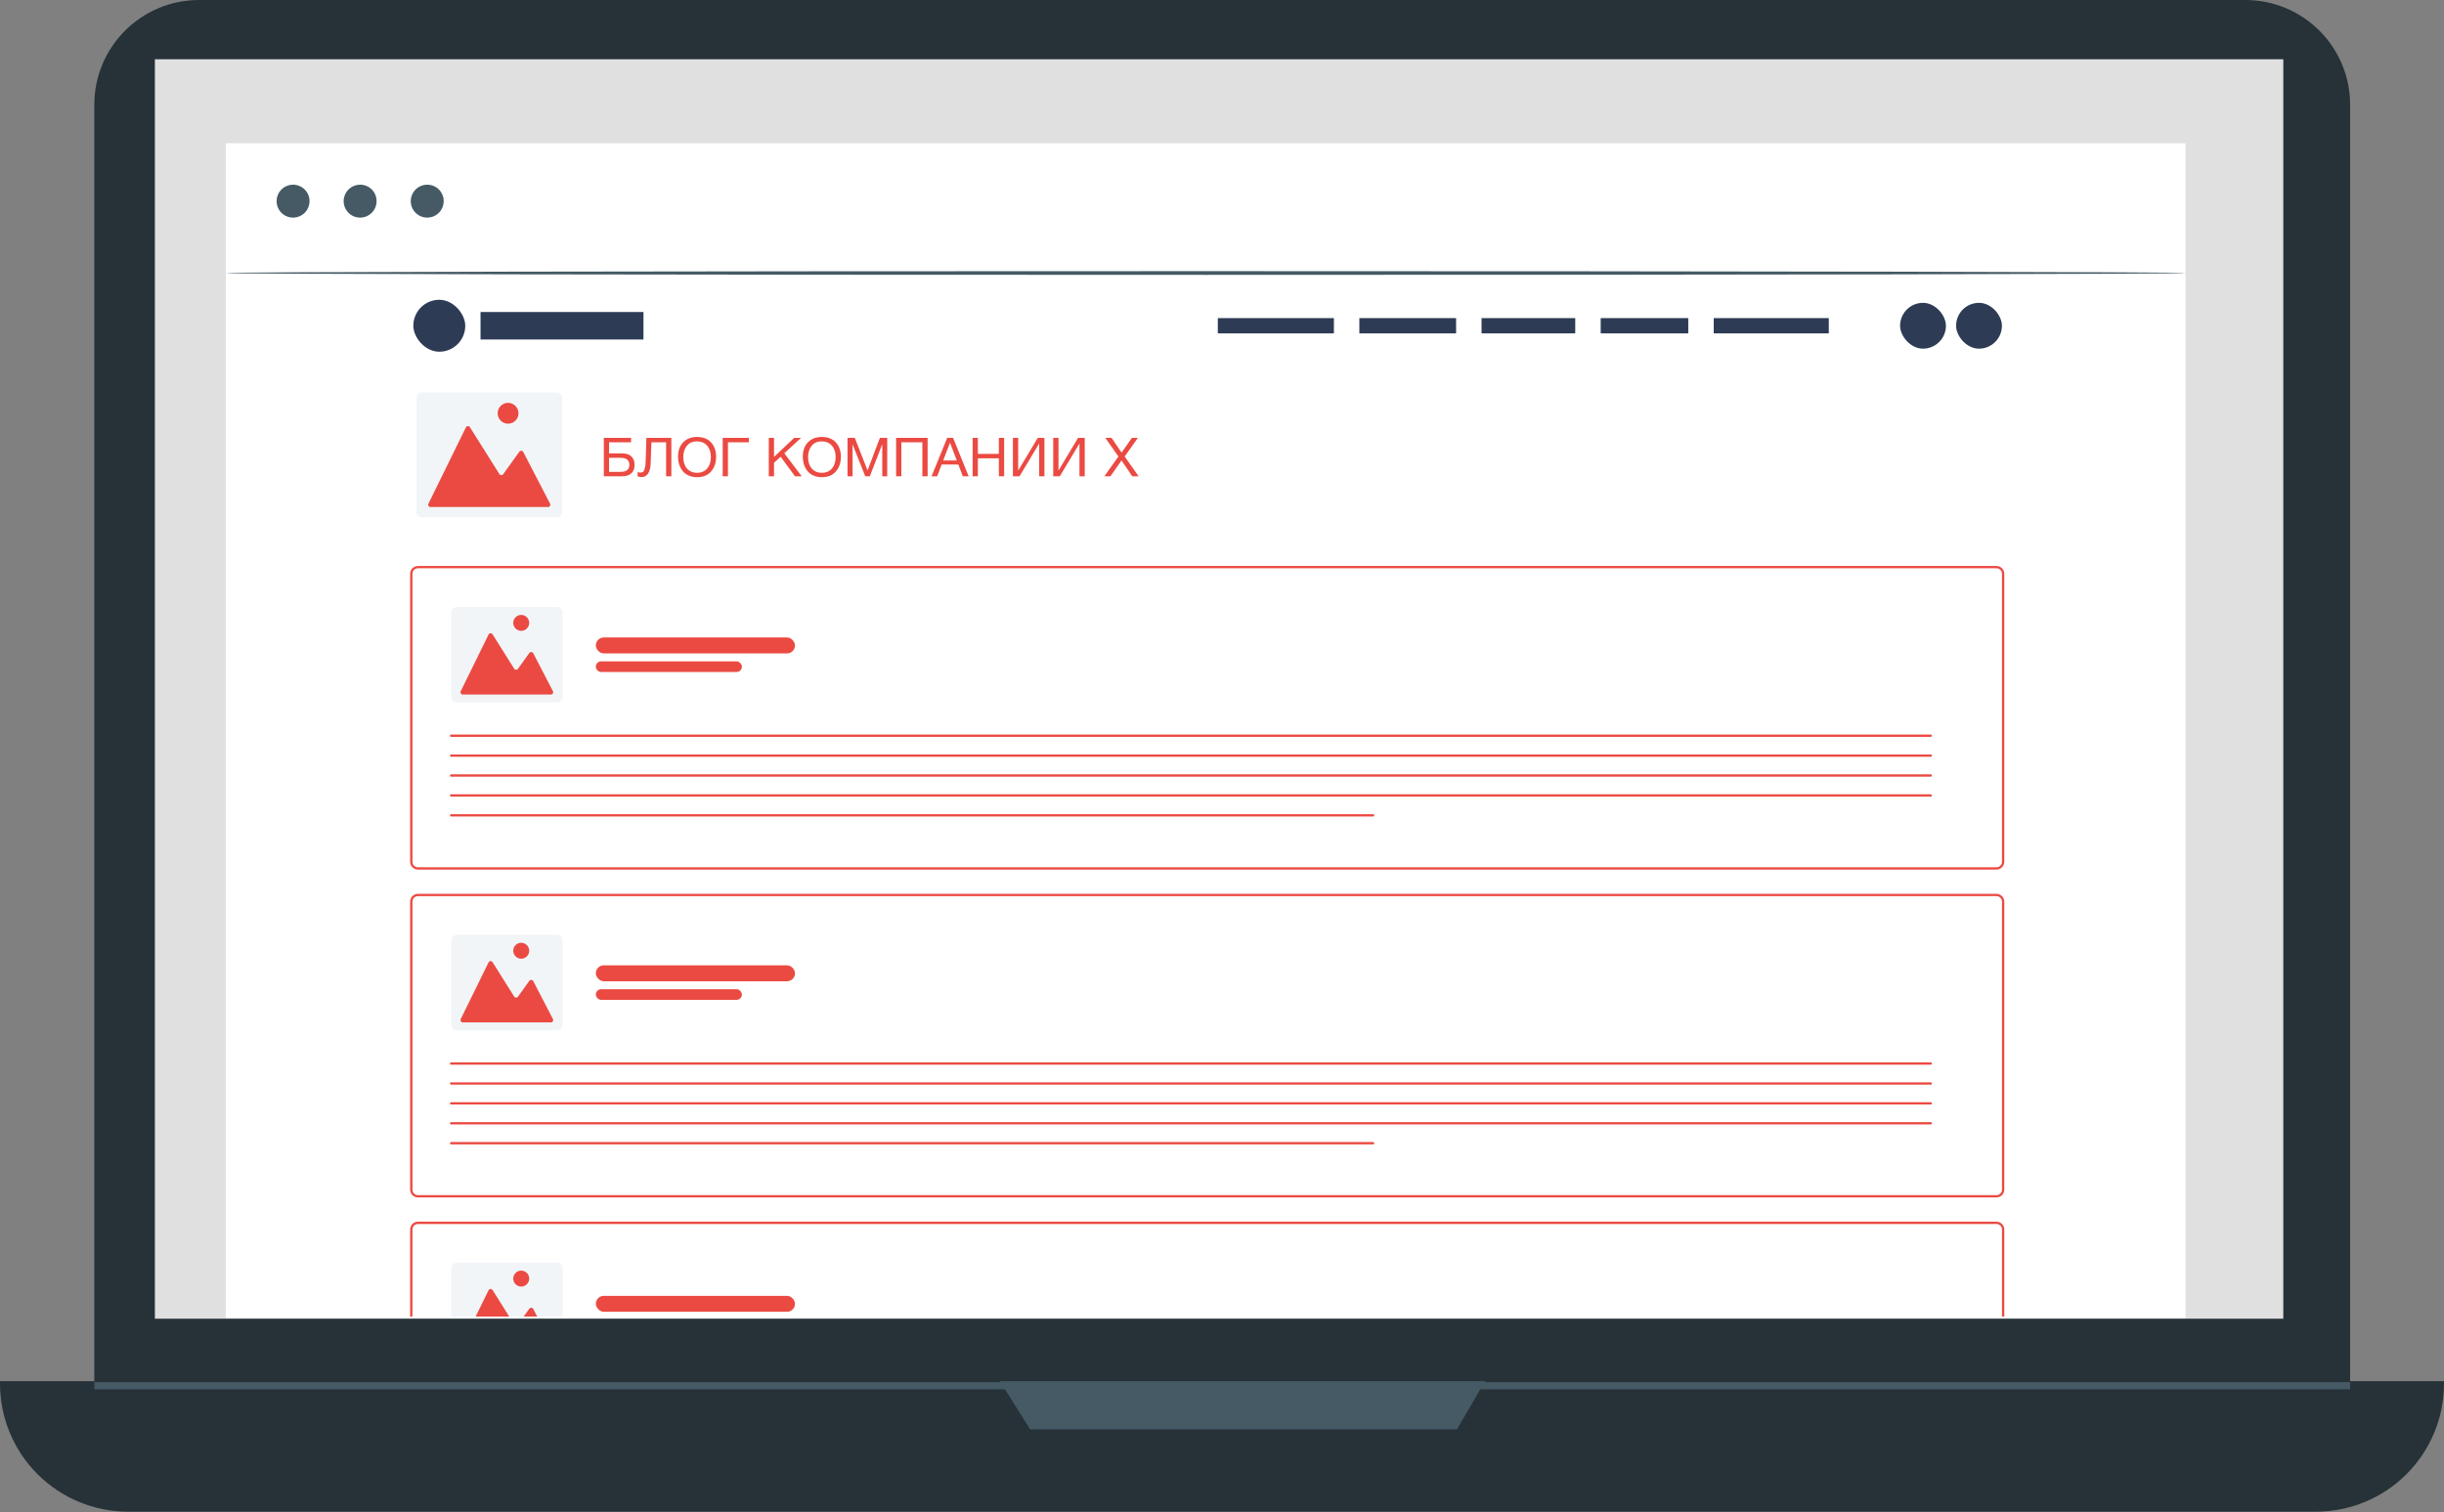<svg width="425" height="263" viewBox="0 0 425 263" fill="none" xmlns="http://www.w3.org/2000/svg">
<rect x="0" y="0" width="425" height="263" fill="#808080" stroke="none"/>
<path d="M390.45 0H34.626C24.56 0 16.4 8.16 16.4 18.226V241.177C16.4 251.243 24.56 259.403 34.626 259.403H390.45C400.516 259.403 408.676 251.243 408.676 241.177V18.226C408.676 8.16 400.516 0 390.45 0Z" fill="#263238"/>
<path d="M0 240.227H425V240.664C425 246.57 422.654 252.233 418.478 256.409C414.303 260.585 408.639 262.931 402.734 262.931H22.266C16.361 262.931 10.697 260.585 6.522 256.409C2.346 252.233 0 246.57 0 240.664V240.227Z" fill="#263238"/>
<path d="M397.055 10.308H26.933V229.369H397.055V10.308Z" fill="#E0E0E0"/>
<path d="M173.865 240.227L179.144 248.62H253.349L258.252 240.227H173.865Z" fill="#455A64"/>
<path d="M380.042 24.906H39.279V229.294H380.042V24.906Z" fill="white"/>
<path d="M53.827 34.976C53.829 35.543 53.663 36.098 53.35 36.571C53.037 37.043 52.59 37.412 52.067 37.631C51.544 37.85 50.968 37.908 50.411 37.799C49.855 37.69 49.343 37.418 48.941 37.018C48.539 36.618 48.265 36.108 48.154 35.552C48.042 34.996 48.098 34.419 48.315 33.895C48.531 33.371 48.898 32.922 49.37 32.607C49.841 32.292 50.395 32.123 50.962 32.123C51.72 32.123 52.447 32.424 52.983 32.958C53.52 33.493 53.824 34.218 53.827 34.976Z" fill="#455A64"/>
<path d="M65.486 34.976C65.489 35.543 65.323 36.099 65.009 36.572C64.695 37.045 64.248 37.414 63.724 37.632C63.2 37.851 62.623 37.908 62.066 37.798C61.509 37.688 60.998 37.415 60.596 37.014C60.195 36.612 59.922 36.101 59.812 35.544C59.701 34.987 59.759 34.41 59.977 33.886C60.196 33.362 60.565 32.915 61.038 32.601C61.511 32.287 62.066 32.121 62.634 32.124C63.391 32.124 64.116 32.424 64.651 32.959C65.186 33.494 65.486 34.219 65.486 34.976Z" fill="#455A64"/>
<path d="M77.156 34.976C77.158 35.543 76.992 36.098 76.679 36.571C76.366 37.043 75.919 37.412 75.396 37.631C74.873 37.85 74.297 37.908 73.74 37.799C73.184 37.69 72.672 37.418 72.27 37.018C71.868 36.618 71.594 36.108 71.483 35.552C71.371 34.996 71.427 34.419 71.644 33.895C71.86 33.371 72.227 32.922 72.698 32.607C73.17 32.292 73.724 32.124 74.291 32.124C74.667 32.122 75.039 32.194 75.386 32.337C75.734 32.48 76.05 32.69 76.316 32.955C76.582 33.219 76.793 33.534 76.938 33.881C77.082 34.228 77.156 34.6 77.156 34.976Z" fill="#455A64"/>
<path d="M380.042 47.485C380.042 47.673 303.736 47.81 209.667 47.81C115.598 47.81 39.279 47.673 39.279 47.485C39.279 47.297 115.585 47.16 209.667 47.16C303.749 47.16 380.042 47.31 380.042 47.485Z" fill="#455A64"/>
<path d="M408.676 240.402H16.4V241.653H408.676V240.402Z" fill="#455A64"/>
<path d="M141.741 146.796H67.211V151.787H141.741V146.796Z" fill="#455A64"/>
<path d="M238.012 77.569H163.482V82.561H238.012V77.569Z" fill="#455A64"/>
<path d="M348.869 96.146C348.869 96.321 307.363 96.471 256.176 96.471C204.988 96.471 163.482 96.321 163.482 96.146C163.482 95.971 204.975 95.808 256.176 95.808C307.376 95.808 348.869 95.958 348.869 96.146Z" fill="#455A64"/>
<path d="M348.869 107.029C348.869 107.204 307.363 107.354 256.176 107.354C204.988 107.354 163.482 107.204 163.482 107.029C163.482 106.854 204.975 106.704 256.176 106.704C307.376 106.704 348.869 106.891 348.869 107.029Z" fill="#455A64"/>
<path d="M348.869 117.912C348.869 118.099 307.363 118.237 256.176 118.237C204.988 118.237 163.482 118.099 163.482 117.912C163.482 117.724 204.975 117.586 256.176 117.586C307.376 117.586 348.869 117.737 348.869 117.912Z" fill="#455A64"/>
<path d="M348.869 128.807C348.869 128.982 307.363 129.132 256.176 129.132C204.988 129.132 163.482 128.982 163.482 128.807C163.482 128.632 204.975 128.469 256.176 128.469C307.376 128.469 348.869 128.619 348.869 128.807Z" fill="#455A64"/>
<path d="M348.869 139.69C348.869 139.865 307.363 140.015 256.176 140.015C204.988 140.015 163.482 139.865 163.482 139.69C163.482 139.515 204.975 139.365 256.176 139.365C307.376 139.365 348.869 139.502 348.869 139.69Z" fill="#455A64"/>
<path d="M235.848 150.573C235.848 150.748 219.649 150.899 199.672 150.899C179.694 150.899 163.482 150.748 163.482 150.573C163.482 150.398 179.744 150.248 199.672 150.248C219.599 150.248 235.848 150.398 235.848 150.573Z" fill="#455A64"/>
<path d="M347.506 171.701C347.506 171.889 320.223 172.026 286.586 172.026C252.949 172.026 225.666 171.889 225.666 171.701C225.666 171.514 252.936 171.376 286.586 171.376C320.236 171.376 347.506 171.526 347.506 171.701Z" fill="#455A64"/>
<path d="M347.506 183.26C347.506 183.435 320.223 183.585 286.586 183.585C252.949 183.585 225.666 183.435 225.666 183.26C225.666 183.085 252.936 182.935 286.586 182.935C320.236 182.935 347.506 183.085 347.506 183.26Z" fill="#455A64"/>
<path d="M347.506 194.818C347.506 194.994 320.223 195.144 286.586 195.144C252.949 195.144 225.666 194.994 225.666 194.818C225.666 194.643 252.936 194.493 286.586 194.493C320.236 194.493 347.506 194.631 347.506 194.818Z" fill="#455A64"/>
<path d="M347.506 206.377C347.506 206.552 320.223 206.702 286.586 206.702C252.949 206.702 225.666 206.552 225.666 206.377C225.666 206.201 252.936 206.051 286.586 206.051C320.236 206.051 347.506 206.189 347.506 206.377Z" fill="#455A64"/>
<path d="M141.929 170.601C141.929 170.776 125.667 170.926 105.652 170.926C85.637 170.926 69.376 170.776 69.376 170.601C69.376 170.425 85.637 170.275 105.652 170.275C125.667 170.275 141.929 170.413 141.929 170.601Z" fill="#455A64"/>
<path d="M141.929 179.67C141.929 179.858 125.667 179.995 105.652 179.995C85.637 179.995 69.376 179.858 69.376 179.67C69.376 179.482 85.637 179.345 105.652 179.345C125.667 179.345 141.929 179.445 141.929 179.67Z" fill="#455A64"/>
<path d="M141.929 188.752C141.929 188.927 125.667 189.077 105.652 189.077C85.637 189.077 69.375 188.927 69.375 188.752C69.375 188.576 85.637 188.426 105.652 188.426C125.667 188.426 141.929 188.576 141.929 188.752Z" fill="#455A64"/>
<path d="M141.929 197.82C141.929 198.008 125.667 198.146 105.652 198.146C85.637 198.146 69.376 198.008 69.376 197.82C69.376 197.633 85.637 197.495 105.652 197.495C125.667 197.495 141.929 197.645 141.929 197.82Z" fill="#455A64"/>
<path d="M141.929 206.965C141.929 207.14 125.667 207.29 105.652 207.29C85.637 207.29 69.376 207.14 69.376 206.965C69.376 206.79 85.637 206.64 105.652 206.64C125.667 206.64 141.929 206.727 141.929 206.965Z" fill="#455A64"/>
<path d="M141.928 61.283H67.211V133.573H141.928V61.283Z" fill="#E0E0E0"/>
<path d="M73.004 127.382L93.682 90.179L110.582 113.959L120.864 101.337L136.138 127.382H73.004Z" fill="#FF725E"/>
<path d="M117.786 82.948C117.786 84.012 117.471 85.052 116.88 85.937C116.289 86.821 115.449 87.511 114.466 87.918C113.483 88.325 112.401 88.431 111.358 88.224C110.314 88.016 109.356 87.504 108.604 86.752C107.852 85.999 107.339 85.041 107.132 83.998C106.924 82.954 107.031 81.873 107.438 80.89C107.845 79.907 108.534 79.067 109.419 78.476C110.303 77.885 111.343 77.569 112.407 77.569C113.834 77.569 115.202 78.136 116.211 79.145C117.22 80.153 117.786 81.522 117.786 82.948Z" fill="#FF725E"/>
<path d="M136.138 127.581C136.133 127.486 136.133 127.389 136.138 127.294C136.138 127.068 136.138 126.793 136.138 126.443C136.138 125.68 136.138 124.592 136.138 123.191C136.138 120.326 136.138 116.185 136.05 110.919C136.05 100.361 135.963 85.325 135.9 67.262L136.201 67.575H73.079C72.992 67.65 73.742 66.899 73.429 67.225V83.486C73.429 88.79 73.429 93.994 73.429 99.06C73.429 109.18 73.429 118.75 73.429 127.556L73.117 127.256L118.763 127.406L131.647 127.494H135.062H136.251C136.251 127.494 136.163 127.494 135.975 127.494H135.125H131.772L118.963 127.581L73.117 127.731H72.816V127.419C72.816 118.662 72.816 109.043 72.816 98.923C72.816 93.857 72.816 88.653 72.816 83.349V67.087L73.179 66.724H136.301H136.613V67.024C136.613 85.163 136.488 100.261 136.451 110.869C136.451 116.11 136.451 120.226 136.376 123.078C136.376 124.454 136.376 125.517 136.376 126.28C136.376 126.618 136.376 126.881 136.376 127.081C136.376 127.281 136.15 127.594 136.138 127.581Z" fill="#455A64"/>
<path d="M216.31 166.185H163.433V217.348H216.31V166.185Z" fill="#E0E0E0"/>
<path d="M167.536 212.969L182.159 186.649L194.131 203.474L201.398 194.53L212.219 212.969H167.536Z" fill="#FF725E"/>
<path d="M199.22 181.521C199.22 182.263 199 182.989 198.588 183.606C198.176 184.223 197.589 184.704 196.904 184.988C196.218 185.272 195.463 185.346 194.735 185.201C194.008 185.057 193.339 184.699 192.814 184.174C192.289 183.65 191.932 182.981 191.787 182.253C191.642 181.525 191.716 180.77 192.001 180.085C192.285 179.399 192.766 178.813 193.383 178.401C194 177.988 194.725 177.768 195.468 177.768C196.463 177.768 197.417 178.163 198.121 178.867C198.825 179.571 199.22 180.526 199.22 181.521Z" fill="#FF725E"/>
<path d="M212.218 213.119C212.214 213.049 212.214 212.977 212.218 212.907C212.218 212.757 212.218 212.556 212.218 212.306C212.218 211.768 212.218 211.055 212.218 210.005C212.218 207.978 212.218 205.001 212.156 201.311C212.156 193.805 212.156 183.197 212.056 170.425L212.268 170.638H167.586C167.586 170.638 168.061 170.163 167.836 170.4V192.917C167.836 200.085 167.836 206.852 167.836 213.094L167.611 212.869L199.922 212.982L209.029 213.044H211.443H209.066H200.009L167.561 213.157H167.348V212.944C167.348 206.69 167.348 199.935 167.348 192.767C167.348 189.189 167.348 185.499 167.348 181.746V170.288C167.123 170.5 167.648 169.963 167.598 170.025H212.281H212.494V170.238C212.494 183.072 212.406 193.755 212.381 201.273C212.381 205.026 212.381 207.89 212.381 209.904C212.381 210.88 212.381 211.631 212.381 212.169C212.381 212.406 212.381 212.594 212.381 212.744C212.352 212.878 212.296 213.006 212.218 213.119Z" fill="#455A64"/>
<g clip-path="url(#clip0_210_621)">
<rect x="40" y="47.717" width="340" height="191.25" fill="white"/>
<path d="M335.748 184.99H78.448M335.748 188.453H78.448M335.748 191.916H78.448M335.748 195.379H78.448M238.782 198.842H78.448M72.676 208.077H347.182C347.82 208.077 348.336 207.56 348.336 206.922V156.823C348.336 156.186 347.82 155.669 347.182 155.669H72.676C72.039 155.669 71.522 156.186 71.522 156.823V206.922C71.522 207.56 72.039 208.077 72.676 208.077Z" stroke="#EB4A42" stroke-width="0.4" stroke-linecap="round"/>
<path d="M96.841 162.595H79.448C78.896 162.595 78.448 163.042 78.448 163.595V178.217C78.448 178.77 78.896 179.217 79.448 179.217H96.841C97.394 179.217 97.841 178.77 97.841 178.217V163.595C97.841 163.042 97.394 162.595 96.841 162.595Z" fill="#F1F5F8"/>
<path d="M80.475 177.833C80.179 177.833 79.986 177.522 80.116 177.257L84.957 167.395C85.096 167.114 85.489 167.093 85.655 167.358L89.41 173.331C89.562 173.572 89.908 173.583 90.074 173.352L92.051 170.599C92.225 170.356 92.593 170.383 92.731 170.648L96.153 177.249C96.291 177.515 96.098 177.833 95.798 177.833H80.475Z" fill="#EB4A42"/>
<path d="M92.024 165.365C92.024 165.639 91.943 165.907 91.791 166.135C91.638 166.363 91.422 166.541 91.169 166.645C90.916 166.75 90.637 166.778 90.368 166.724C90.1 166.671 89.853 166.539 89.659 166.345C89.465 166.151 89.333 165.904 89.28 165.636C89.226 165.367 89.254 165.088 89.359 164.835C89.463 164.582 89.641 164.366 89.869 164.213C90.097 164.061 90.365 163.98 90.639 163.98C91.006 163.98 91.359 164.126 91.618 164.386C91.878 164.646 92.024 164.998 92.024 165.365Z" fill="#EB4A42"/>
<rect x="103.614" y="167.904" width="34.631" height="2.77" rx="1.385" fill="#EB4A42"/>
<rect x="103.614" y="172.06" width="25.396" height="1.847" rx="0.923" fill="#EB4A42"/>
<path d="M335.748 242.015H78.448M335.748 245.478H78.448M335.748 248.941H78.448M335.748 252.404H78.448M238.782 255.867H78.448M72.676 265.102H347.182C347.82 265.102 348.336 264.585 348.336 263.948V213.849C348.336 213.211 347.82 212.694 347.182 212.694H72.676C72.039 212.694 71.522 213.211 71.522 213.849V263.948C71.522 264.585 72.039 265.102 72.676 265.102Z" stroke="#EB4A42" stroke-width="0.4" stroke-linecap="round"/>
<path d="M96.842 219.62H79.448C78.896 219.62 78.448 220.068 78.448 220.62V235.243C78.448 235.795 78.896 236.243 79.448 236.243H96.842C97.394 236.243 97.842 235.795 97.842 235.243V220.62C97.842 220.068 97.394 219.62 96.842 219.62Z" fill="#F1F5F8"/>
<rect x="103.614" y="225.392" width="34.631" height="2.77" rx="1.385" fill="#EB4A42"/>
<path d="M80.476 234.858C80.18 234.858 79.986 234.547 80.117 234.281L84.958 224.42C85.096 224.138 85.489 224.118 85.656 224.383L89.411 230.356C89.562 230.597 89.909 230.608 90.074 230.377L92.051 227.623C92.225 227.381 92.594 227.408 92.731 227.673L96.154 234.274C96.292 234.54 96.098 234.858 95.799 234.858H80.476Z" fill="#EB4A42"/>
<path d="M92.024 222.391C92.024 222.665 91.943 222.933 91.791 223.161C91.638 223.388 91.422 223.566 91.169 223.671C90.916 223.776 90.637 223.803 90.368 223.75C90.1 223.696 89.853 223.564 89.659 223.371C89.465 223.177 89.333 222.93 89.28 222.661C89.226 222.392 89.254 222.114 89.359 221.861C89.463 221.607 89.641 221.391 89.869 221.239C90.097 221.087 90.365 221.005 90.639 221.005C91.006 221.005 91.359 221.151 91.618 221.411C91.878 221.671 92.024 222.023 92.024 222.391Z" fill="#EB4A42"/>
<path d="M335.748 127.964H78.448M335.748 131.427H78.448M335.748 134.89H78.448M335.748 138.353H78.448M238.782 141.816H78.448M72.676 151.051H347.182C347.82 151.051 348.336 150.534 348.336 149.896V99.797C348.336 99.16 347.82 98.643 347.182 98.643H72.676C72.039 98.643 71.522 99.16 71.522 99.797V149.896C71.522 150.534 72.039 151.051 72.676 151.051Z" stroke="#EB4A42" stroke-width="0.4" stroke-linecap="round"/>
<path d="M96.841 105.569H79.448C78.896 105.569 78.448 106.017 78.448 106.569V121.192C78.448 121.744 78.896 122.192 79.448 122.192H96.841C97.394 122.192 97.841 121.744 97.841 121.192V106.569C97.841 106.017 97.394 105.569 96.841 105.569Z" fill="#F1F5F8"/>
<path d="M80.476 120.806C80.18 120.806 79.986 120.496 80.117 120.23L84.958 110.368C85.096 110.087 85.489 110.067 85.655 110.332L89.411 116.305C89.562 116.546 89.909 116.556 90.074 116.326L92.051 113.572C92.225 113.33 92.594 113.356 92.731 113.621L96.153 120.222C96.291 120.489 96.098 120.806 95.798 120.806H80.476Z" fill="#EB4A42"/>
<path d="M92.024 108.34C92.024 108.614 91.942 108.881 91.79 109.109C91.638 109.337 91.422 109.515 91.168 109.62C90.915 109.724 90.637 109.752 90.368 109.698C90.099 109.645 89.852 109.513 89.659 109.319C89.465 109.125 89.333 108.879 89.279 108.61C89.226 108.341 89.253 108.063 89.358 107.809C89.463 107.556 89.641 107.34 89.868 107.188C90.096 107.035 90.364 106.954 90.638 106.954C91.006 106.954 91.358 107.1 91.618 107.36C91.878 107.62 92.024 107.972 92.024 108.34Z" fill="#EB4A42"/>
<rect x="103.613" y="110.879" width="34.631" height="2.77" rx="1.385" fill="#EB4A42"/>
<rect x="103.613" y="115.035" width="25.396" height="1.847" rx="0.923" fill="#EB4A42"/>
<path d="M96.771 68.259H73.406C72.854 68.259 72.406 68.707 72.406 69.259V89C72.406 89.552 72.854 90 73.406 90H96.771C97.323 90 97.771 89.552 97.771 89V69.259C97.771 68.707 97.323 68.259 96.771 68.259Z" fill="#F1F5F8"/>
<path d="M74.86 88.189C74.564 88.189 74.371 87.879 74.501 87.613L81.017 74.339C81.155 74.057 81.548 74.037 81.715 74.302L86.842 82.457C86.993 82.697 87.339 82.708 87.505 82.477L90.314 78.564C90.489 78.322 90.857 78.348 90.994 78.613L95.656 87.605C95.794 87.871 95.601 88.189 95.301 88.189H74.86Z" fill="#EB4A42"/>
<path d="M90.162 71.882C90.162 72.241 90.056 72.591 89.856 72.889C89.657 73.187 89.374 73.419 89.043 73.556C88.712 73.693 88.348 73.729 87.997 73.659C87.645 73.589 87.322 73.417 87.069 73.163C86.816 72.91 86.643 72.587 86.573 72.236C86.503 71.884 86.539 71.52 86.676 71.189C86.813 70.858 87.046 70.575 87.344 70.376C87.641 70.177 87.992 70.071 88.35 70.071C88.831 70.071 89.291 70.261 89.631 70.601C89.971 70.941 90.162 71.402 90.162 71.882Z" fill="#EB4A42"/>
<path d="M105.913 78.862H108.224C108.904 78.862 109.428 79.037 109.797 79.387C110.166 79.738 110.351 80.229 110.351 80.861C110.351 81.486 110.163 81.974 109.787 82.324C109.418 82.668 108.897 82.841 108.224 82.841H105V76.159H109.739V76.929H105.913V78.862ZM109.438 80.861C109.438 80.041 108.933 79.631 107.923 79.631H105.913V82.071H107.923C108.933 82.071 109.438 81.668 109.438 80.861Z" fill="#EB4A42"/>
<path d="M116.746 76.159V82.841H115.833V76.929H113.279L113.143 80.692C113.117 81.392 112.968 81.949 112.697 82.362C112.431 82.775 112.046 82.981 111.541 82.981C111.334 82.981 111.114 82.937 110.881 82.85V82.099C110.984 82.162 111.149 82.193 111.376 82.193C111.564 82.193 111.713 82.152 111.823 82.071C111.939 81.984 112.039 81.79 112.124 81.489C112.214 81.189 112.266 80.77 112.279 80.232L112.405 76.159H116.746Z" fill="#EB4A42"/>
<path d="M121.209 76C122.258 76 123.073 76.319 123.656 76.957C124.239 77.589 124.53 78.418 124.53 79.444C124.53 80.476 124.242 81.327 123.666 81.996C123.09 82.665 122.274 83 121.219 83C120.681 83 120.199 82.906 119.772 82.719C119.344 82.531 118.995 82.271 118.723 81.94C118.457 81.608 118.254 81.23 118.111 80.804C117.975 80.379 117.907 79.919 117.907 79.425C117.907 78.38 118.205 77.548 118.801 76.929C119.403 76.31 120.205 76 121.209 76ZM121.209 76.769C120.438 76.769 119.846 77.032 119.432 77.558C119.024 78.077 118.82 78.721 118.82 79.491C118.82 80.329 119.037 80.998 119.471 81.499C119.911 81.993 120.497 82.24 121.228 82.24C121.953 82.24 122.533 81.99 122.967 81.489C123.4 80.989 123.617 80.323 123.617 79.491C123.617 78.665 123.397 78.005 122.957 77.511C122.523 77.016 121.94 76.769 121.209 76.769Z" fill="#EB4A42"/>
<path d="M126.586 82.841H125.674V76.159H130.218V76.929H126.586V82.841Z" fill="#EB4A42"/>
<path d="M139.3 76.159L136.387 78.843L139.416 82.841H138.251L135.746 79.444L134.6 80.495V82.841H133.687V76.159H134.6V79.472L138.105 76.159H139.3Z" fill="#EB4A42"/>
<path d="M142.907 76C143.955 76 144.771 76.319 145.354 76.957C145.937 77.589 146.228 78.418 146.228 79.444C146.228 80.476 145.94 81.327 145.364 81.996C144.787 82.665 143.972 83 142.916 83C142.379 83 141.897 82.906 141.469 82.719C141.042 82.531 140.693 82.271 140.421 81.94C140.155 81.608 139.951 81.23 139.809 80.804C139.673 80.379 139.605 79.919 139.605 79.425C139.605 78.38 139.903 77.548 140.498 76.929C141.1 76.31 141.903 76 142.907 76ZM142.907 76.769C142.136 76.769 141.544 77.032 141.13 77.558C140.722 78.077 140.518 78.721 140.518 79.491C140.518 80.329 140.735 80.998 141.168 81.499C141.609 81.993 142.195 82.24 142.926 82.24C143.651 82.24 144.231 81.99 144.664 81.489C145.098 80.989 145.315 80.323 145.315 79.491C145.315 78.665 145.095 78.005 144.655 77.511C144.221 77.016 143.638 76.769 142.907 76.769Z" fill="#EB4A42"/>
<path d="M147.381 76.159H148.644L150.867 81.818L153.013 76.159H154.286V82.841H153.421V77.267L151.256 82.841H150.46L148.255 77.267V82.841H147.381V76.159Z" fill="#EB4A42"/>
<path d="M161.308 76.159V82.841H160.395V76.929H156.743V82.841H155.831V76.159H161.308Z" fill="#EB4A42"/>
<path d="M165.742 76.159L168.442 82.841H167.422L166.655 80.795H163.752L162.965 82.841H161.994L164.713 76.159H165.742ZM166.383 80.091L165.208 77.004L164.014 80.091H166.383Z" fill="#EB4A42"/>
<path d="M174.613 76.159V82.841H173.7V79.716H170.048V82.841H169.136V76.159H170.048V78.946H173.7V76.159H174.613Z" fill="#EB4A42"/>
<path d="M176.144 82.841V76.159H177.057V81.818H177.076L180.465 76.159H181.621V82.841H180.708V77.163H180.689L177.29 82.841H176.144Z" fill="#EB4A42"/>
<path d="M183.152 82.841V76.159H184.065V81.818H184.084L187.473 76.159H188.629V82.841H187.716V77.163H187.697L184.298 82.841H183.152Z" fill="#EB4A42"/>
<path d="M197.874 76.159L195.572 79.397L198 82.841H196.893L195.028 80.091L193.096 82.841H192.047L194.485 79.397L192.203 76.159H193.3L195.038 78.731L196.835 76.159H197.874Z" fill="#EB4A42"/>
<rect x="71.875" y="52.144" width="9.031" height="9.031" rx="4.516" fill="#2D3B55"/>
<rect x="83.562" y="54.269" width="28.333" height="4.781" fill="#2D3B55"/>
<rect x="211.771" y="55.331" width="20.188" height="2.656" fill="#2D3B55"/>
<rect x="236.385" y="55.331" width="16.823" height="2.656" fill="#2D3B55"/>
<rect x="257.635" y="55.331" width="16.292" height="2.656" fill="#2D3B55"/>
<rect x="278.354" y="55.331" width="15.229" height="2.656" fill="#2D3B55"/>
<rect x="298.01" y="55.331" width="20.01" height="2.656" fill="#2D3B55"/>
<rect x="330.417" y="52.675" width="7.969" height="7.969" rx="3.984" fill="#2D3B55"/>
<rect x="340.156" y="52.675" width="7.969" height="7.969" rx="3.984" fill="#2D3B55"/>
</g>
<defs>
<clipPath id="clip0_210_621">
<rect width="340" height="181" fill="white" transform="translate(40 48)"/>
</clipPath>
</defs>
</svg>
